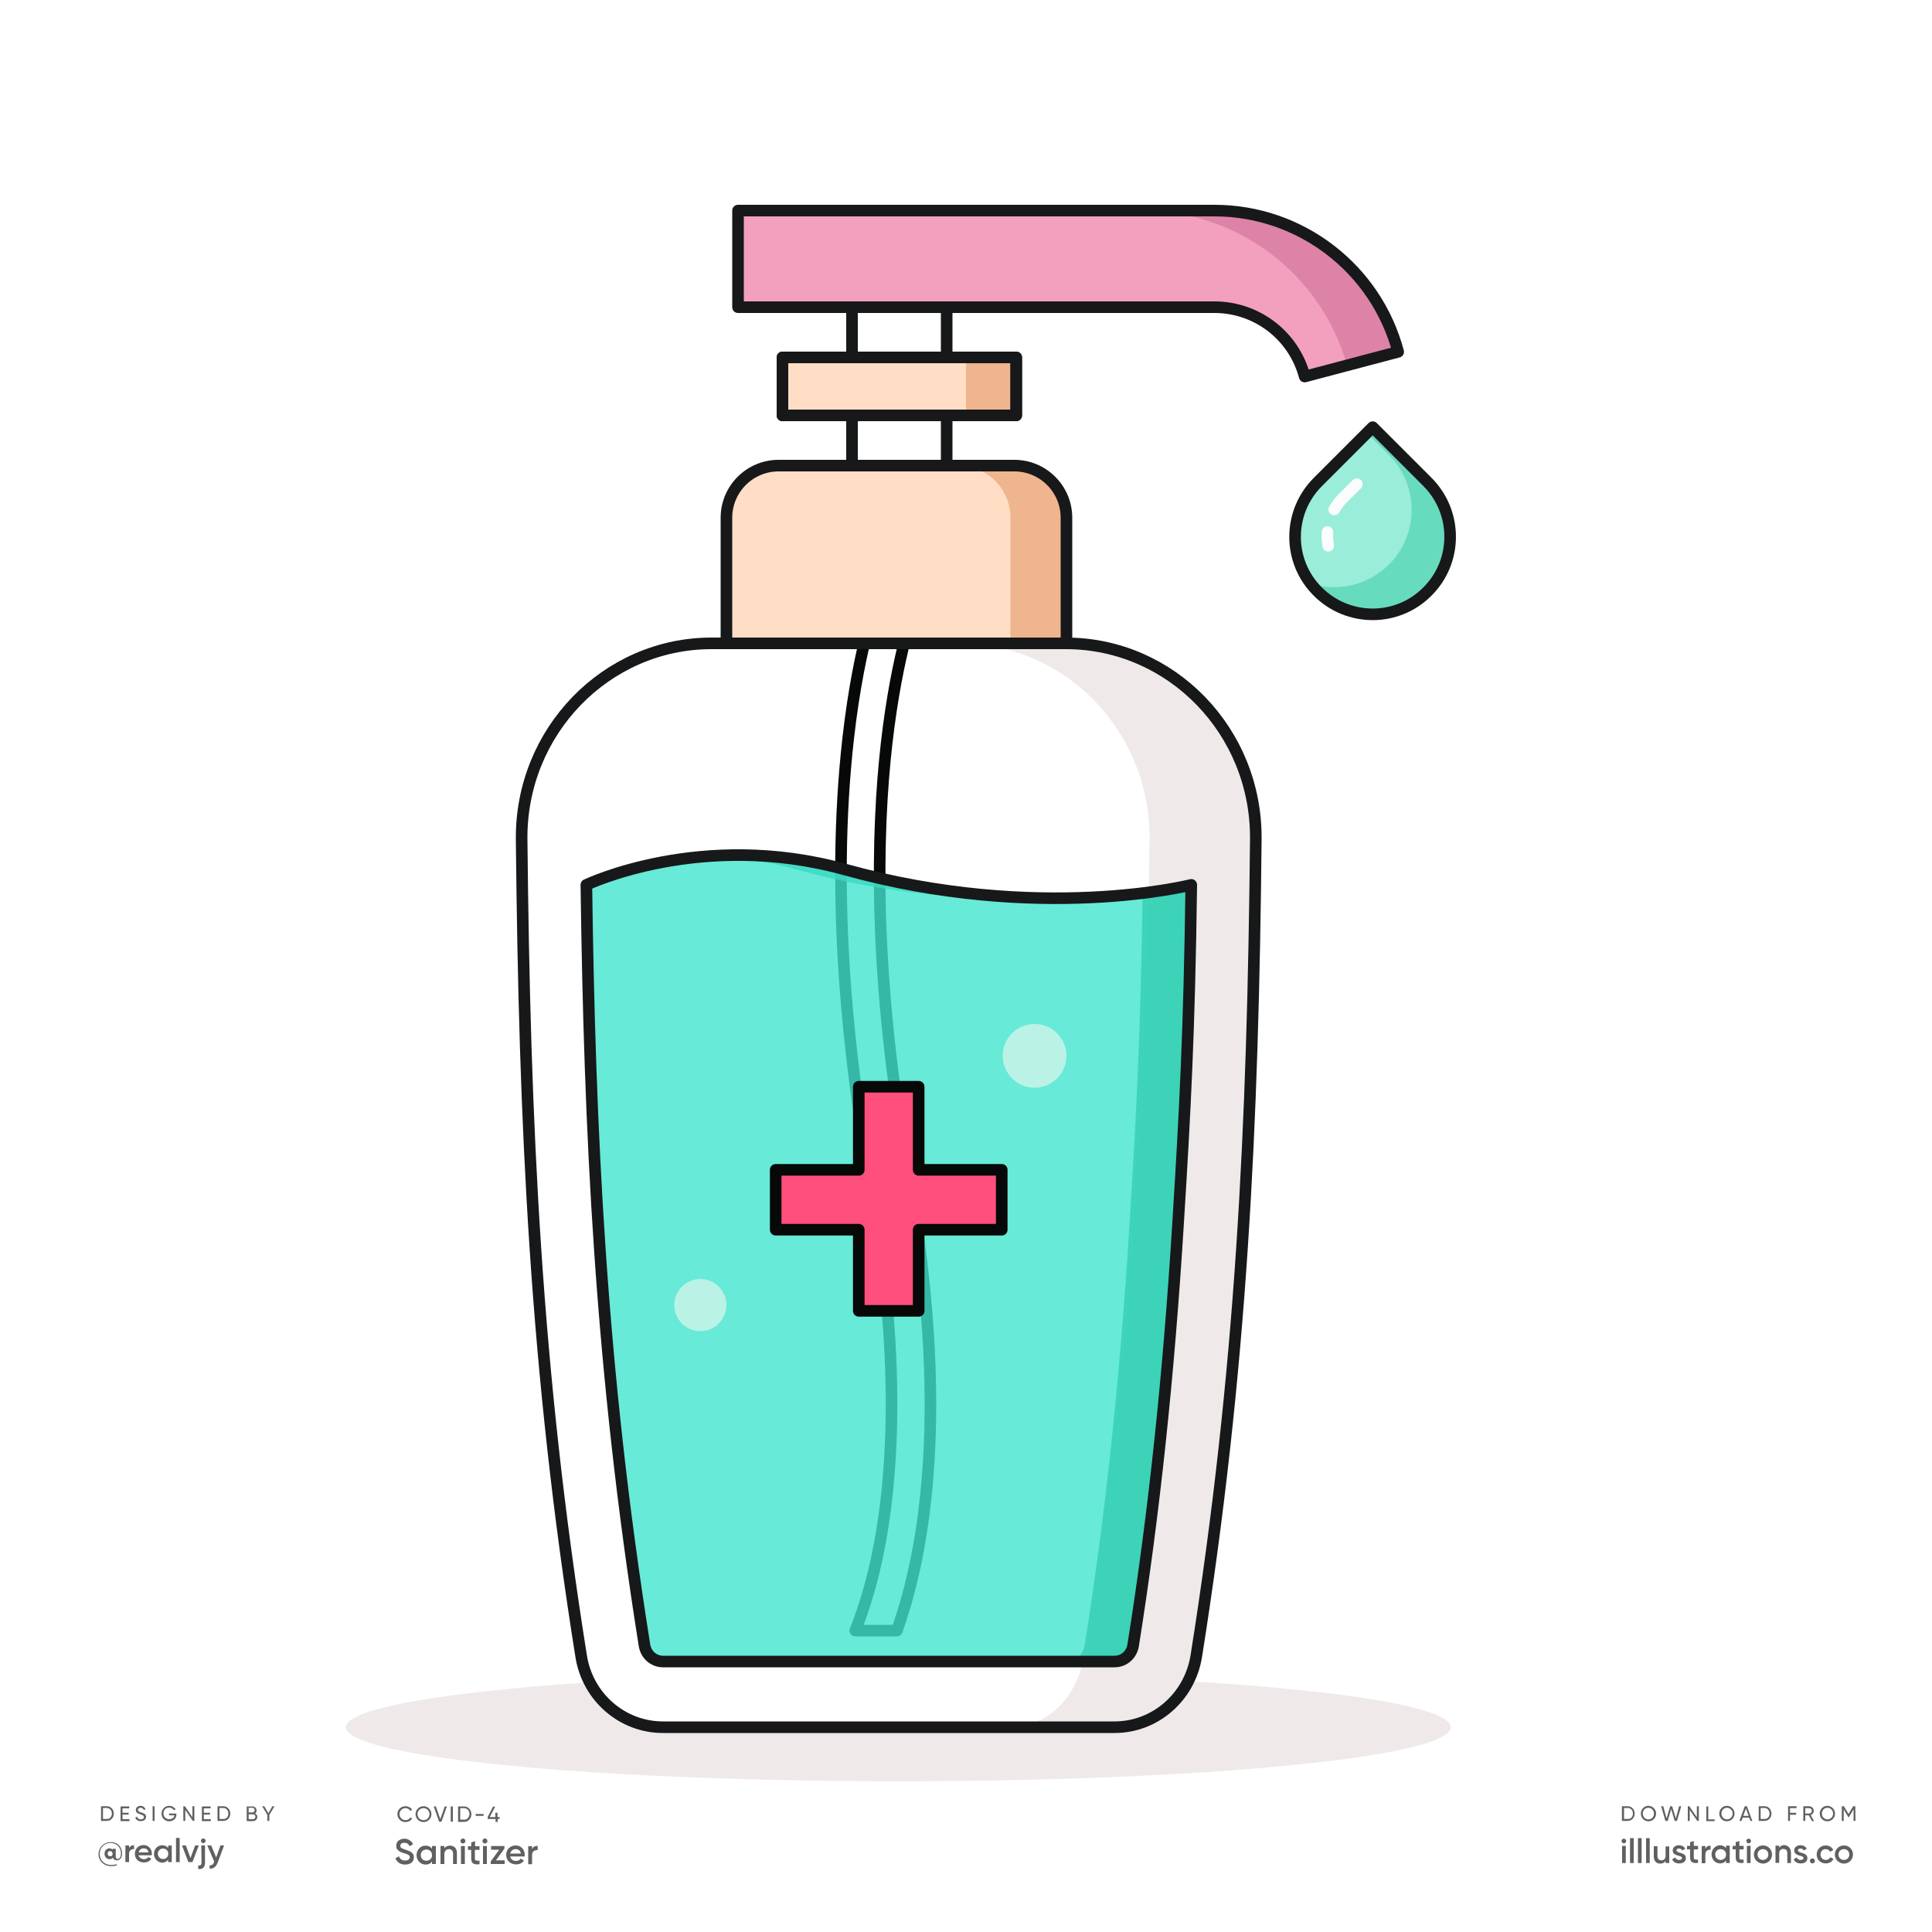 <svg version="1.1" id="Layer_1" xmlns="http://www.w3.org/2000/svg" x="0" y="0" viewBox="0 0 1000 1000" xml:space="preserve"><style>.st0{fill:#fff}.st1{fill:#efeae9}.st2{fill:#606060}.st3,.st4{fill:none;stroke:#070808;stroke-width:6;stroke-linecap:round;stroke-linejoin:round;stroke-miterlimit:10}.st4{stroke:#171819}.st5{fill:#ffdec5}.st9{fill:#efb58e}.st10{fill:#bbf2e6}.st15{fill:none;stroke:#fcfcfc;stroke-width:6;stroke-linecap:round;stroke-linejoin:round;stroke-miterlimit:10}</style><path class="st0" d="M0 0h1000v1000H0z"/><ellipse class="st1" cx="465" cy="894" rx="286" ry="28"/><path class="st2" d="M63.2 959.2c0 2.5-1.2 3.7-2.6 3.7-1.1 0-1.9-.5-2.1-1.4-.4.5-1 .8-1.8.8-1.5 0-2.6-1.2-2.6-2.8s1.1-2.8 2.6-2.8c.7 0 1.2.3 1.6.7v-.5h1.6v3.9c0 .8.3 1.4 1 1.4.9 0 1.7-.9 1.7-3 0-3-2.3-5.3-5.4-5.3-3.1 0-5.6 2.4-5.6 5.7s2.5 5.7 5.9 5.7c1.1 0 2.1-.2 2.9-.4v.6c-.8.3-1.7.4-2.9.4-3.7 0-6.5-2.6-6.5-6.2 0-3.4 2.7-6.2 6.2-6.2 3.9-.2 6 2.9 6 5.7zm-4.9.3c0-.8-.6-1.4-1.3-1.4-.8 0-1.3.5-1.3 1.4 0 .8.6 1.3 1.3 1.3.8.1 1.3-.5 1.3-1.3zM69.4 955.1v2c-1.2-.1-2.6.5-2.6 2.4v4.3h-1.9v-8.6h1.9v1.4c.5-1.1 1.5-1.5 2.6-1.5zM74.6 962.3c1 0 1.8-.5 2.2-1.1l1.5.9c-.8 1.2-2.1 1.9-3.8 1.9-2.8 0-4.7-1.9-4.7-4.5 0-2.5 1.8-4.5 4.5-4.5 2.6 0 4.3 2.1 4.3 4.5 0 .3 0 .5-.1.8h-6.8c.4 1.3 1.5 2 2.9 2zm2.3-3.5c-.3-1.5-1.3-2.1-2.5-2.1-1.4 0-2.3.8-2.6 2.1h5.1zM88.9 955.2v8.6H87v-1.2c-.7.9-1.7 1.5-3 1.5-2.3 0-4.3-2-4.3-4.5 0-2.6 1.9-4.5 4.3-4.5 1.3 0 2.3.5 3 1.4v-1.2l1.9-.1zm-1.8 4.3c0-1.6-1.2-2.7-2.7-2.7s-2.7 1.1-2.7 2.7 1.2 2.7 2.7 2.7c1.5.1 2.7-1.1 2.7-2.7zM91.1 951.3H93v12.5h-1.9v-12.5zM102.9 955.2l-3.3 8.6h-2.1l-3.3-8.6h2l2.4 6.5 2.4-6.5h1.9zM104.2 955.2h1.9v8.9c0 2.4-1.2 3.5-3.5 3.3v-1.8c1.1.1 1.7-.3 1.7-1.5l-.1-8.9zm-.2-2.4c0-.7.5-1.2 1.2-1.2s1.2.5 1.2 1.2c0 .6-.5 1.2-1.2 1.2s-1.2-.6-1.2-1.2zM116 955.2l-3.3 8.8c-.8 2.2-2.2 3.3-4.2 3.2v-1.7c1.2.1 1.9-.5 2.3-1.7l.1-.2-3.6-8.4h2l2.6 6.2 2.2-6.2h1.9zM58.9 938.7c0 2.1-1.5 3.8-3.6 3.8h-3v-7.6h3c2.1 0 3.6 1.7 3.6 3.8zm-1 0c0-1.6-1.1-2.9-2.6-2.9h-2v5.7h2c1.5.1 2.6-1.2 2.6-2.8zM67 941.6v1h-4.6V935h4.5v1h-3.5v2.3h3.2v.9h-3.2v2.4H67zM70 940.8l.9-.5c.3.8.9 1.4 2 1.4s1.6-.5 1.6-1.2c0-.8-.7-1-1.8-1.4-1.2-.4-2.4-.8-2.4-2.2s1.1-2.2 2.4-2.2 2.2.7 2.6 1.7l-.8.5c-.3-.7-.8-1.2-1.7-1.2-.8 0-1.4.4-1.4 1.1 0 .7.5 1 1.6 1.3 1.3.4 2.6.8 2.6 2.3 0 1.3-1.1 2.2-2.6 2.2-1.5.1-2.6-.7-3-1.8zM80 934.9v7.6h-1v-7.6h1zM91.3 939.2c0 1.9-1.4 3.5-3.7 3.5-2.4 0-4-1.8-4-4s1.7-4 4-4c1.4 0 2.7.8 3.3 1.8l-.9.5c-.4-.8-1.4-1.4-2.4-1.4-1.8 0-3 1.3-3 3s1.2 3 3 3c1.6 0 2.5-.9 2.7-2h-2.8v-.9h3.8v.5zM100.6 934.9v7.6h-.8l-3.9-5.7v5.7h-1v-7.6h.8l3.9 5.7v-5.7h1zM109.1 941.6v1h-4.6V935h4.5v1h-3.5v2.3h3.2v.9h-3.2v2.4h3.6zM119.2 938.7c0 2.1-1.5 3.8-3.6 3.8h-3v-7.6h3c2 0 3.6 1.7 3.6 3.8zm-1 0c0-1.6-1.1-2.9-2.6-2.9h-2v5.7h2c1.5.1 2.6-1.2 2.6-2.8zM133.2 940.4c0 1.2-1 2.2-2.2 2.2h-3.3V935h3c1.2 0 2.1.9 2.1 2.1 0 .7-.3 1.2-.8 1.6.7.2 1.2.8 1.2 1.7zm-4.5-4.6v2.3h2c.6 0 1.1-.5 1.1-1.2 0-.6-.5-1.2-1.1-1.2h-2v.1zm3.5 4.5c0-.7-.5-1.2-1.2-1.2h-2.3v2.5h2.3c.7 0 1.2-.6 1.2-1.3zM139.4 939.4v3.1h-1v-3.1l-2.7-4.5h1.1l2.1 3.6 2.1-3.6h1.1l-2.7 4.5zM846.1 938.7c0 2.1-1.5 3.8-3.6 3.8h-3v-7.6h3c2.1 0 3.6 1.7 3.6 3.8zm-.9 0c0-1.6-1.1-2.9-2.6-2.9h-2v5.7h2c1.5.1 2.6-1.2 2.6-2.8zM849.3 938.7c0-2.2 1.7-4 3.9-4s4 1.8 4 4-1.7 4-4 4c-2.2 0-3.9-1.8-3.9-4zm6.8 0c0-1.7-1.3-3-2.9-3-1.7 0-2.9 1.3-2.9 3s1.3 3 2.9 3c1.7 0 2.9-1.3 2.9-3zM859.8 934.9h1.1l1.7 6.3 1.9-6.3h1l1.9 6.3 1.7-6.3h1.1l-2.2 7.6h-1.2l-1.8-6.1-1.8 6.1H862l-2.2-7.6zM879.3 934.9v7.6h-.8l-3.9-5.7v5.7h-1v-7.6h.8l3.9 5.7v-5.7h1zM887.5 941.6v1h-4.3V935h1v6.7h3.3v-.1zM889.9 938.7c0-2.2 1.7-4 3.9-4s4 1.8 4 4-1.7 4-4 4c-2.2 0-3.9-1.8-3.9-4zm6.9 0c0-1.7-1.3-3-2.9-3-1.7 0-2.9 1.3-2.9 3s1.3 3 2.9 3 2.9-1.3 2.9-3zM905.4 940.8H902l-.6 1.7h-1.1l2.8-7.6h1.1l2.8 7.6h-1l-.6-1.7zm-.3-.9l-1.4-3.8-1.4 3.8h2.8zM916.9 938.7c0 2.1-1.5 3.8-3.6 3.8h-3v-7.6h3c2.1 0 3.6 1.7 3.6 3.8zm-1 0c0-1.6-1.1-2.9-2.6-2.9h-2v5.7h2c1.6.1 2.6-1.2 2.6-2.8zM926.5 935.8v2.5h3.2v1h-3.2v3.2h-1v-7.6h4.4v1h-3.4v-.1zM936.2 939.6h-1.8v2.9h-1v-7.6h3c1.3 0 2.4 1.1 2.4 2.4 0 1-.7 1.9-1.6 2.2l1.8 3.1h-1.1l-1.7-3zm-1.8-.9h2c.8 0 1.4-.6 1.4-1.4 0-.8-.6-1.4-1.4-1.4h-2v2.8zM941.9 938.7c0-2.2 1.7-4 3.9-4s4 1.8 4 4-1.7 4-4 4c-2.2 0-3.9-1.8-3.9-4zm6.9 0c0-1.7-1.3-3-2.9-3-1.7 0-2.9 1.3-2.9 3s1.3 3 2.9 3 2.9-1.3 2.9-3zM960.4 942.5h-1v-6l-2.5 4.2h-.1l-2.5-4.1v5.9h-1v-7.6h1.1l2.4 4 2.4-4h1.1l.1 7.6z"/><g><path class="st2" d="M839.3 952.9c0-.7.5-1.2 1.2-1.2s1.2.5 1.2 1.2-.5 1.2-1.2 1.2c-.6 0-1.2-.5-1.2-1.2zm.3 2.5h1.9v8.9h-1.9v-8.9zM843.7 951.4h1.9v12.9h-1.9v-12.9zM847.8 951.4h1.9v12.9h-1.9v-12.9zM852 951.4h1.9v12.9H852v-12.9zM864 955.4v8.9h-1.9v-1.1c-.6.9-1.5 1.4-2.7 1.4-2 0-3.4-1.3-3.4-3.6v-5.4h1.9v5.2c0 1.3.8 2.1 2 2.1 1.3 0 2.2-.7 2.2-2.5v-4.7h1.9v-.3zM872.6 961.8c0 1.8-1.5 2.7-3.5 2.7-1.8 0-3-.8-3.6-2.1l1.6-1c.3.8 1 1.3 2 1.3.8 0 1.5-.3 1.5-1 0-1.6-4.8-.7-4.8-3.9 0-1.7 1.4-2.7 3.2-2.7 1.5 0 2.7.7 3.3 1.8l-1.6.9c-.3-.7-.9-1-1.7-1-.7 0-1.3.3-1.3.9.2 1.8 4.9.8 4.9 4.1zM876.7 957.3v4.2c0 1.1.7 1.1 2.2 1v1.7c-2.9.4-4.1-.5-4.1-2.8v-4.2h-1.6v-1.8h1.6v-1.9l1.9-.6v2.5h2.2v1.8l-2.2.1zM885.4 955.3v2.1c-1.3-.1-2.7.5-2.7 2.5v4.5h-1.9v-8.9h1.9v1.5c.5-1.3 1.5-1.7 2.7-1.7zM895.3 955.4v8.9h-1.9V963c-.7.9-1.7 1.5-3.1 1.5-2.4 0-4.4-2-4.4-4.7 0-2.6 2-4.7 4.4-4.7 1.4 0 2.4.6 3.1 1.5v-1.3h1.9v.1zm-1.9 4.5c0-1.6-1.2-2.8-2.8-2.8s-2.8 1.2-2.8 2.8 1.2 2.8 2.8 2.8 2.8-1.2 2.8-2.8zM900.3 957.3v4.2c0 1.1.7 1.1 2.2 1v1.7c-2.9.4-4.1-.5-4.1-2.8v-4.2h-1.6v-1.8h1.6v-1.9l1.9-.6v2.5h2.2v1.8l-2.2.1zM903.9 952.9c0-.7.5-1.2 1.2-1.2s1.2.5 1.2 1.2-.5 1.2-1.2 1.2c-.6 0-1.2-.5-1.2-1.2zm.3 2.5h1.9v8.9h-1.9v-8.9zM907.8 959.9c0-2.6 2.1-4.7 4.7-4.7s4.7 2 4.7 4.7c0 2.6-2.1 4.7-4.7 4.7-2.6-.1-4.7-2.1-4.7-4.7zm7.5 0c0-1.6-1.2-2.8-2.8-2.8s-2.8 1.2-2.8 2.8 1.2 2.8 2.8 2.8 2.8-1.2 2.8-2.8zM927 958.9v5.4h-1.9v-5.2c0-1.3-.8-2.1-2-2.1-1.3 0-2.2.7-2.2 2.5v4.7H919v-8.9h1.9v1.1c.6-.9 1.5-1.4 2.7-1.4 1.9.2 3.4 1.6 3.4 3.9zM935.5 961.8c0 1.8-1.5 2.7-3.5 2.7-1.8 0-3-.8-3.6-2.1l1.6-1c.3.8 1 1.3 2 1.3.8 0 1.5-.3 1.5-1 0-1.6-4.8-.7-4.8-3.9 0-1.7 1.4-2.7 3.2-2.7 1.5 0 2.7.7 3.3 1.8l-1.6.9c-.3-.7-.9-1-1.7-1-.7 0-1.3.3-1.3.9.1 1.8 4.9.8 4.9 4.1zM936.8 963.2c0-.7.6-1.3 1.3-1.3s1.3.6 1.3 1.3-.6 1.3-1.3 1.3c-.7 0-1.3-.6-1.3-1.3zM940.3 959.9c0-2.6 2-4.7 4.7-4.7 1.7 0 3.2.9 3.9 2.3l-1.6 1c-.4-.8-1.3-1.4-2.3-1.4-1.6 0-2.7 1.2-2.7 2.8s1.2 2.8 2.7 2.8c1.1 0 1.9-.5 2.4-1.4l1.6.9c-.7 1.4-2.2 2.3-4 2.3-2.7 0-4.7-2-4.7-4.6zM949.7 959.9c0-2.6 2.1-4.7 4.7-4.7s4.7 2 4.7 4.7c0 2.6-2.1 4.7-4.7 4.7-2.6-.1-4.7-2.1-4.7-4.7zm7.5 0c0-1.6-1.2-2.8-2.8-2.8s-2.8 1.2-2.8 2.8 1.2 2.8 2.8 2.8 2.8-1.2 2.8-2.8z"/></g><g><path class="st2" d="M209.9 943.1c-1.2 0-2.2-.4-3-1.2-.8-.8-1.2-1.8-1.2-2.9 0-1.2.4-2.1 1.2-2.9.8-.8 1.8-1.2 3-1.2.7 0 1.4.2 2 .5.6.3 1.1.8 1.4 1.4l-.9.5c-.2-.4-.6-.8-1-1s-.9-.4-1.5-.4c-.9 0-1.7.3-2.2.9-.6.6-.9 1.3-.9 2.2 0 .9.3 1.6.9 2.2.6.6 1.3.9 2.2.9.5 0 1-.1 1.5-.4.5-.3.8-.6 1-1l.9.5c-.3.6-.8 1.1-1.4 1.4-.6.3-1.3.5-2 .5zM222.1 941.9c-.8.8-1.8 1.2-2.9 1.2s-2.1-.4-2.9-1.2-1.2-1.8-1.2-2.9c0-1.2.4-2.1 1.2-2.9.8-.8 1.8-1.2 2.9-1.2s2.1.4 2.9 1.2c.8.8 1.2 1.8 1.2 2.9 0 1.1-.4 2.1-1.2 2.9zm-5.1-.7c.6.6 1.3.9 2.2.9s1.6-.3 2.2-.9c.6-.6.9-1.3.9-2.2 0-.9-.3-1.6-.9-2.2-.6-.6-1.3-.9-2.2-.9s-1.6.3-2.2.9c-.6.6-.9 1.3-.9 2.2 0 .8.3 1.6.9 2.2zM227.3 942.9l-2.8-7.9h1.1l2.3 6.6 2.3-6.6h1.1l-2.8 7.9h-1.2zM233.3 935h1.1v7.9h-1.1V935zM240.2 935c1.1 0 2 .4 2.7 1.2.7.8 1.1 1.7 1.1 2.8s-.4 2.1-1.1 2.8c-.7.8-1.6 1.2-2.7 1.2h-3.1v-8h3.1zm0 6.9c.8 0 1.5-.3 2-.9.5-.6.8-1.3.8-2.1s-.3-1.6-.8-2.1c-.5-.6-1.2-.9-2-.9h-2v5.9h2zM246.2 939.9v-1h4.1v1h-4.1zM258.6 940.5v1h-1v1.5h-1.1v-1.5h-4.1v-1l2.8-5.4h1.1l-2.8 5.4h2.9v-2.2h1.1v2.2h1.1z"/></g><g><path class="st2" d="M209.7 965.1c-1.3 0-2.3-.3-3.2-.9-.9-.6-1.5-1.4-1.8-2.3l1.8-1.1c.5 1.5 1.6 2.2 3.2 2.2.8 0 1.4-.2 1.8-.5.4-.3.6-.7.6-1.2s-.2-.9-.7-1.2c-.4-.3-1.2-.6-2.3-.9-.6-.2-1.1-.4-1.5-.5-.4-.2-.8-.4-1.2-.7-.4-.3-.7-.7-1-1.1-.2-.4-.3-.9-.3-1.5 0-1.2.4-2.1 1.2-2.7s1.8-1 3-1c1 0 2 .3 2.7.8.8.5 1.4 1.2 1.8 2.1l-1.8 1c-.5-1.2-1.5-1.8-2.7-1.8-.6 0-1.1.1-1.5.4-.4.3-.6.7-.6 1.2s.2.9.6 1.1c.4.3 1.1.6 2.1.9.5.2.9.3 1.1.4s.6.2 1 .4.7.3.9.5l.7.7c.2.3.4.6.5.9s.1.7.1 1.1c0 1.2-.4 2.1-1.3 2.8-.7.5-1.8.9-3.2.9zM223.6 955.5h2v9.3h-2v-1.3c-.8 1.1-1.8 1.6-3.3 1.6-1.3 0-2.4-.5-3.3-1.4-.9-.9-1.4-2.1-1.4-3.5s.5-2.5 1.4-3.5 2-1.4 3.3-1.4c1.4 0 2.5.5 3.3 1.6v-1.4zm-5 6.8c.6.6 1.3.8 2.1.8s1.5-.3 2.1-.8.8-1.3.8-2.1-.3-1.6-.8-2.1-1.3-.8-2.1-.8-1.5.3-2.1.8c-.6.6-.8 1.3-.8 2.1s.2 1.5.8 2.1zM232.9 955.3c1.1 0 1.9.3 2.6 1s1 1.6 1 2.8v5.7h-2v-5.5c0-.7-.2-1.2-.6-1.6-.4-.4-.9-.6-1.5-.6-.7 0-1.3.2-1.7.7-.4.4-.7 1.1-.7 2v5h-2v-9.3h2v1.2c.6-.9 1.6-1.4 2.9-1.4zM240.5 953.8c-.3.3-.6.4-.9.4-.3 0-.6-.1-.9-.4-.3-.3-.4-.6-.4-.9s.1-.6.4-.9.6-.4.9-.4c.4 0 .7.1.9.4s.4.6.4.9-.1.6-.4.9zm-1.9 11v-9.3h2v9.3h-2zM248.1 957.5h-2.3v4.5c0 .4.1.7.3.8.2.2.4.3.8.3h1.3v1.8c-1.5.2-2.6.1-3.3-.4-.7-.5-1-1.3-1-2.5v-4.5h-1.7v-1.9h1.7v-2l2-.6v2.6h2.3v1.9zM251.9 953.8c-.3.3-.6.4-.9.4-.3 0-.6-.1-.9-.4-.3-.3-.4-.6-.4-.9s.1-.6.4-.9.6-.4.9-.4c.4 0 .7.1.9.4s.4.6.4.9-.2.6-.4.9zm-1.9 11v-9.3h2v9.3h-2zM256.7 962.9h4.5v1.9H254v-1.3l4.4-6.1h-4.2v-1.9h6.9v1.3l-4.4 6.1zM264.1 961c.1.7.5 1.2 1 1.6s1.2.6 2 .6c1.1 0 1.9-.4 2.4-1.2l1.7 1c-.9 1.4-2.3 2-4.1 2-1.5 0-2.7-.5-3.7-1.4-.9-.9-1.4-2.1-1.4-3.5s.5-2.6 1.4-3.5c.9-.9 2.1-1.4 3.5-1.4s2.5.5 3.4 1.4c.9 1 1.3 2.1 1.3 3.5 0 .2 0 .5-.1.8h-7.4zm0-1.6h5.5c-.1-.8-.4-1.3-.9-1.7-.5-.4-1.1-.6-1.7-.6-.7 0-1.4.2-1.9.6-.5.4-.9 1-1 1.7zM275.4 957.1c.5-1.2 1.5-1.7 2.9-1.7v2.2c-.8 0-1.4.1-2 .5-.6.4-.9 1.1-.9 2.1v4.7h-2v-9.3h2v1.5z"/></g><path class="st0" d="M576.9 894H343.1c-21 0-39-15.6-42.3-36.8-23.6-147.9-29.3-274.5-30.8-422.6-.6-55.9 43.7-101.6 98.3-101.6h183.4c54.6 0 98.9 45.6 98.3 101.6-1.5 148.1-7.3 274.7-30.8 422.6-3.4 21.2-21.3 36.8-42.3 36.8z"/><path class="st1" d="M551.7 333h-55c54.6 0 98.9 45.6 98.3 101.6-1.5 148.1-10.4 274.5-34 422.4-3.4 21.2-18.1 37-39.1 37h55c21 0 39-15.6 42.3-36.8 23.6-147.9 29.3-274.5 30.8-422.6.6-56-43.7-101.6-98.3-101.6z"/><path class="st3" d="M452.3 813.4c-3 12.3-6.4 22.5-9.6 30.6h21.5c14.5-40.5 27.7-115 5.7-237.8-18.3-102-16.1-176.6-11-221.3 5.5-48.3 15.3-72.9 15.4-73.1L465 308l-9.2-3.8c-.4 1.1-10.9 26.6-16.7 77.3-9.6 83.7.7 170.3 11.1 228.3 18 100.7 11.1 166.3 2.1 203.6z"/><path class="st4" d="M576.9 894H343.1c-21 0-39-15.6-42.3-36.8-23.6-147.9-29.3-274.5-30.8-422.6-.6-55.9 43.7-101.6 98.3-101.6h183.4c54.6 0 98.9 45.6 98.3 101.6-1.5 148.1-7.3 274.7-30.8 422.6-3.4 21.2-21.3 36.8-42.3 36.8z"/><path class="st5" d="M552 333H376v-65c0-14.9 12.1-27 27-27h122c14.9 0 27 12.1 27 27v65z"/><path d="M303.5 458c1.7 126 7.1 249.5 30.1 393.7.8 4.8 4.8 8.3 9.6 8.3h233.7c4.8 0 8.8-3.5 9.6-8.3 10.8-67.7 18.4-139.3 23.3-218.9 3.6-58.1 5.8-99.1 6.8-174.8 0 0-78.5 20-179.5-8-74.2-20.5-133.6 8-133.6 8z" opacity=".8" fill="#41e5cd"/><g><path d="M412 450c47.6 13.2 90.1 15.7 121.9 14.7-27.8-.8-60.9-4.7-96.9-14.7-24.7-6.8-47.7-8.2-67.4-7.1 13.3.8 27.5 3 42.4 7.1z" opacity=".8" fill="#3ad8c1"/><path d="M591.4 462.3c-1 72.9-3.2 113.5-6.7 170.5-4.9 79.6-12.5 151.2-23.3 218.9-.8 4.8-4.8 8.3-9.6 8.3h25c4.8 0 8.8-3.5 9.6-8.3 10.8-67.7 18.4-139.3 23.3-218.9 3.6-58.1 5.8-99.1 6.8-174.8 0 0-9.1 2.3-25.1 4.3z" opacity=".8" fill="#32ceb3"/></g><path class="st4" d="M303.5 458c1.7 126 7.1 249.5 30.1 393.7.8 4.8 4.8 8.3 9.6 8.3h233.7c4.8 0 8.8-3.5 9.6-8.3 10.8-67.7 18.4-139.3 23.3-218.9 3.6-58.1 5.8-99.1 6.8-174.8 0 0-78.5 20-179.5-8-74.2-20.5-133.6 8-133.6 8z"/><path class="st0" d="M441 159h49v82h-49z"/><path class="st4" d="M441 159h49v82h-49z"/><path class="st5" d="M405 185h121v30H405z"/><path transform="rotate(-180 513 200)" class="st9" d="M500 185h26v30h-26z"/><path class="st3" d="M405 185h121v30H405z"/><circle class="st10" cx="535.5" cy="546.5" r="16.5"/><circle class="st10" cx="362.5" cy="675.5" r="13.5"/><g><path d="M675.3 194.9c-5.6-21.2-24.8-35.9-46.7-35.9H382v-50h246.6c44.5 0 83.6 30 95.1 73.1l-48.4 12.8z" fill="#f2a0be"/></g><path d="M697.2 189.1l26.4-7c-11.4-43-50.5-73.1-95.1-73.1h-37.1c49.3 0 92.5 32.9 105.8 80.1z" fill="#dd83a7"/><g><path class="st4" d="M675.3 194.9c-5.6-21.2-24.8-35.9-46.7-35.9H382v-50h246.6c44.5 0 83.6 30 95.1 73.1l-48.4 12.8z"/></g><g><path d="M738.9 249.5l-28.4-28.4-28.4 28.4c-15.7 15.7-15.7 41.1 0 56.7 15.7 15.7 41.1 15.7 56.7 0 15.7-15.6 15.7-41 .1-56.7z" fill="#99edd9"/><path d="M738.9 249.5l-28.4-28.4-3 3 11.4 11.4c15.7 15.7 15.7 41.1 0 56.7-10.9 10.9-26.5 14.2-40.3 9.9 1.1 1.4 2.2 2.8 3.5 4.1 15.7 15.7 41.1 15.7 56.7 0 15.7-15.6 15.7-41 .1-56.7z" fill="#67dbbd"/><path class="st4" d="M738.9 249.5l-28.4-28.4-28.4 28.4c-15.7 15.7-15.7 41.1 0 56.7 15.7 15.7 41.1 15.7 56.7 0 15.7-15.6 15.7-41 .1-56.7z"/><path class="st15" d="M687.1 275.4c-.2 2.4 0 4.8.4 7.1M702.3 250.6l-7.3 7.3c-1.8 1.8-3.2 3.7-4.4 5.8"/></g><path class="st4" d="M405 185h121v30H405z"/><path class="st9" d="M525 241h-29c14.9 0 27 12.1 27 27v65h29v-65c0-14.9-12.1-27-27-27z"/><path class="st4" d="M552 333H376v-65c0-14.9 12.1-27 27-27h122c14.9 0 27 12.1 27 27v65z"/><path fill="#ff4f7c" d="M518.5 605.5h-43v-43h-31v43h-43v31h43v42h31v-42h43z"/><path class="st3" d="M518.5 605.5h-43v-43h-31v43h-43v31h43v42h31v-42h43z"/></svg>